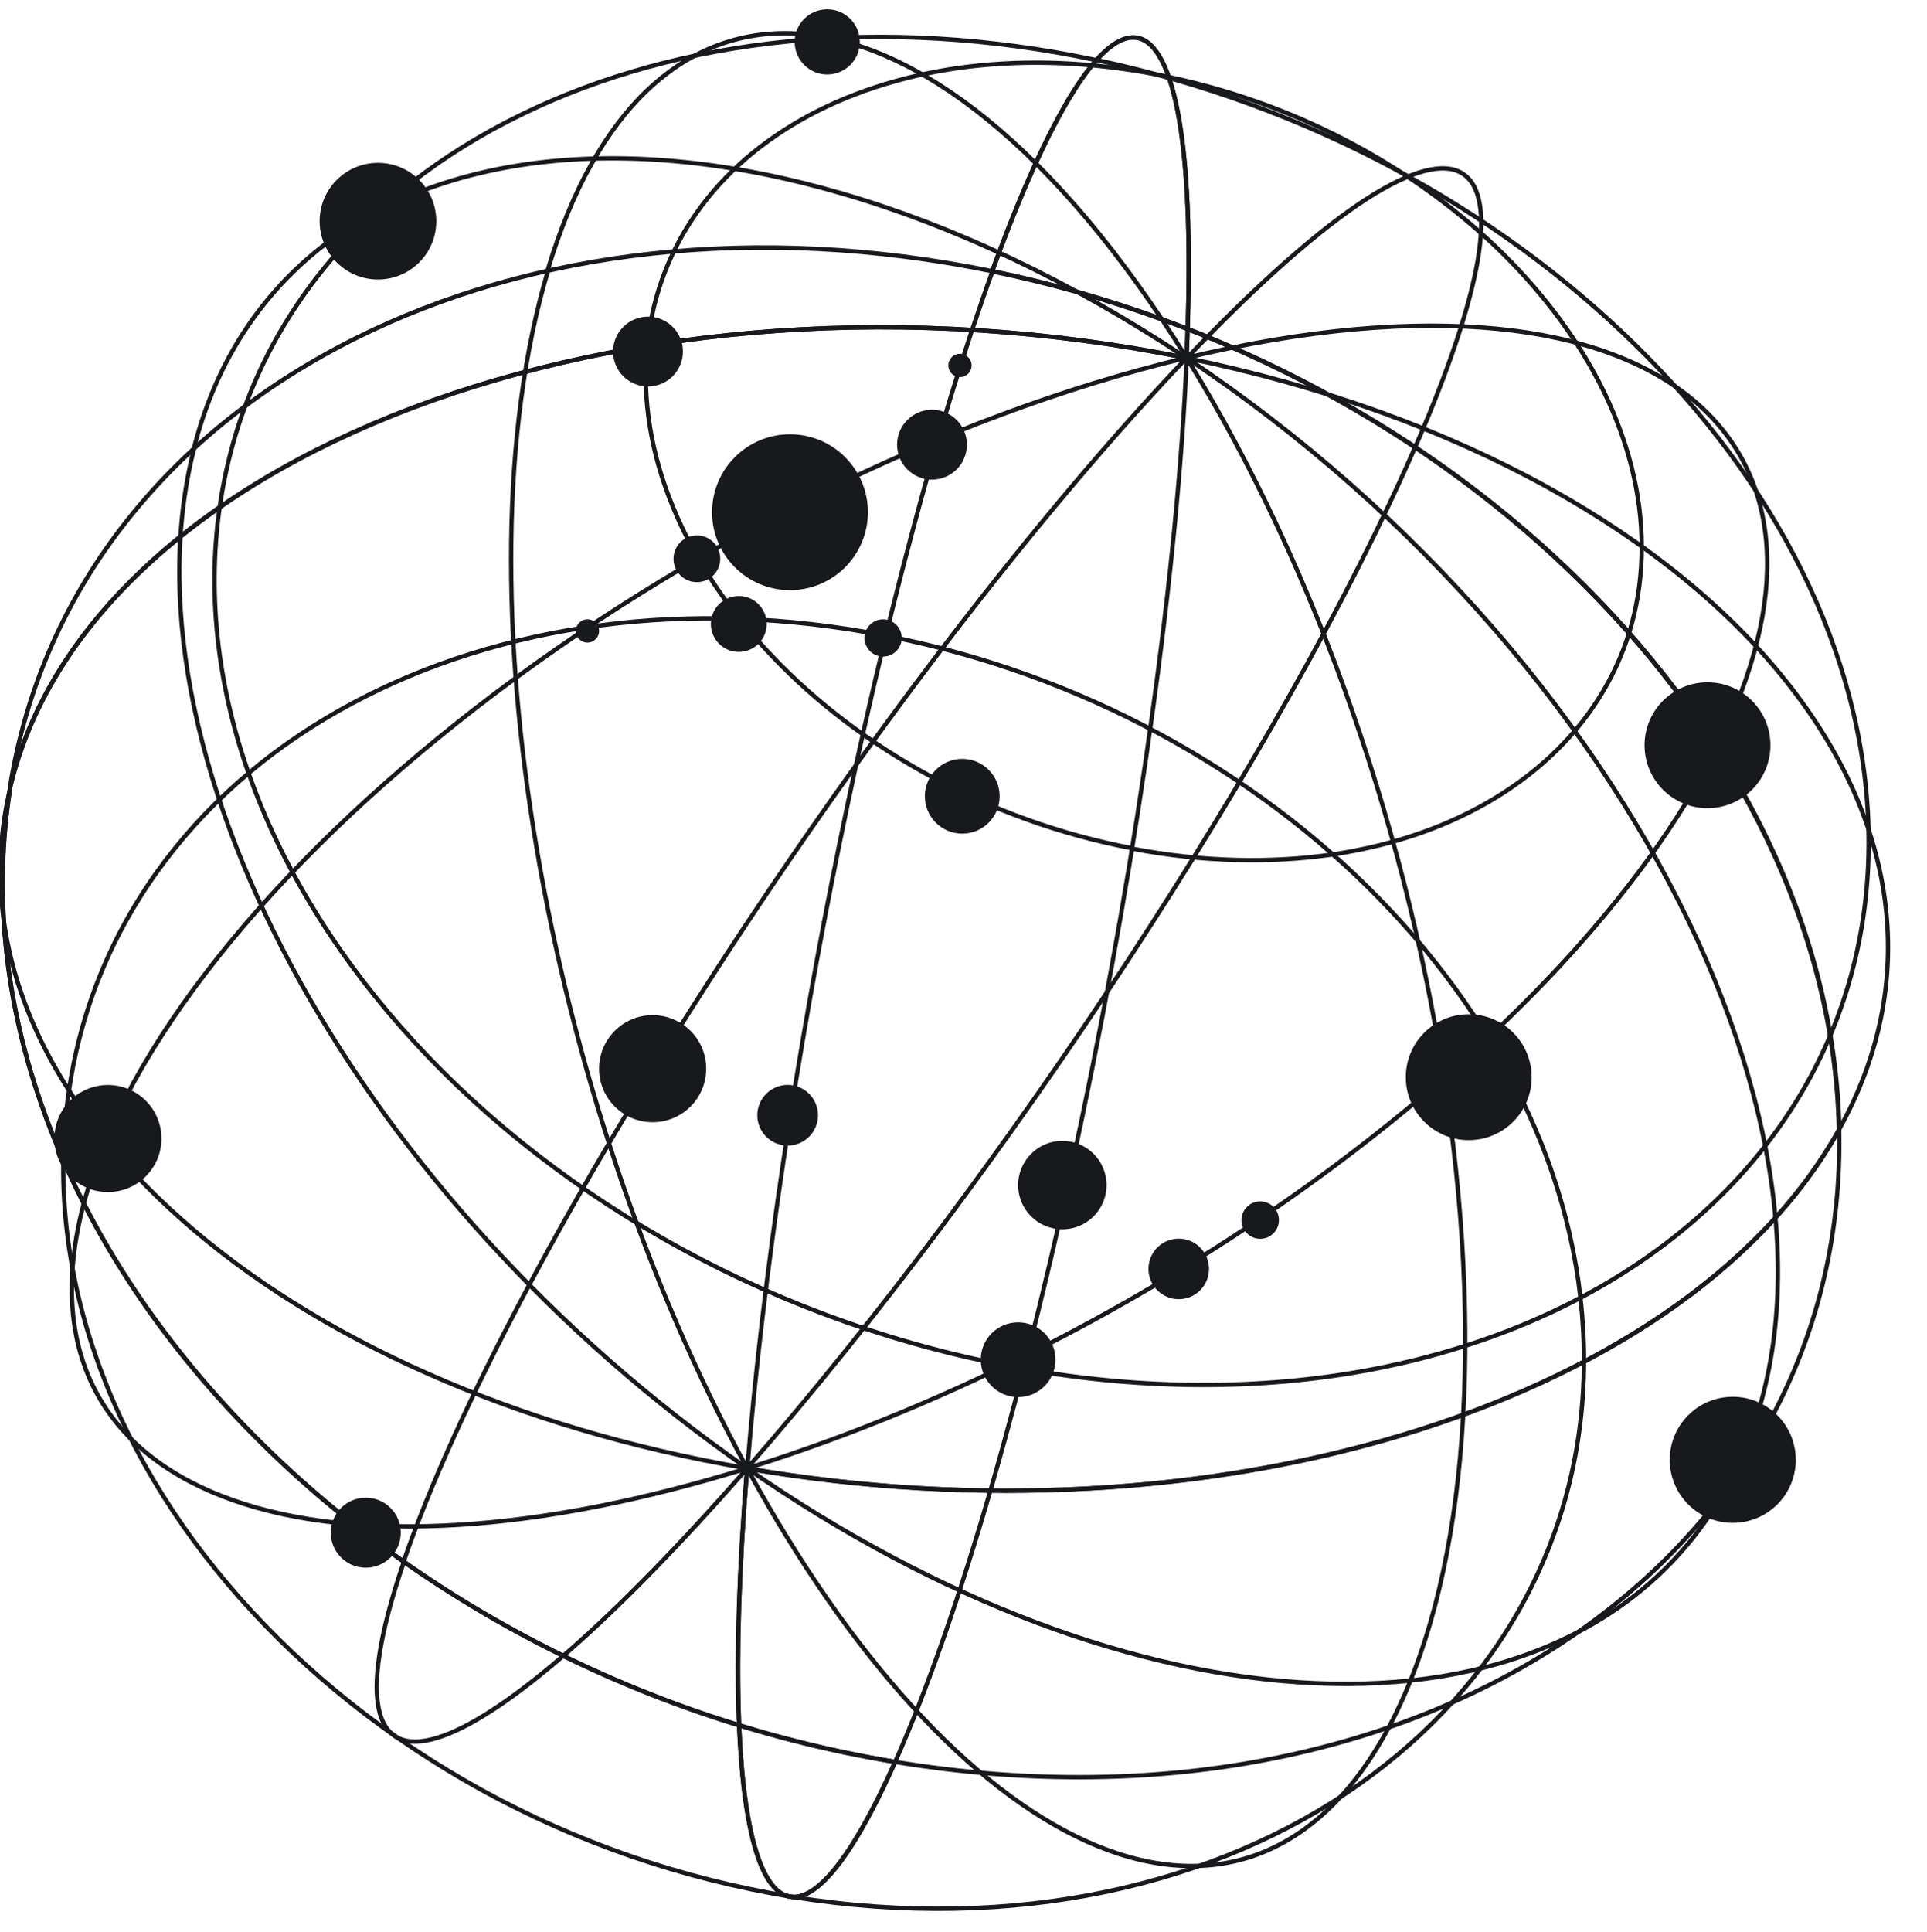 <svg xmlns="http://www.w3.org/2000/svg" width="410" height="411" fill="none">
  <g clip-path="url(#a)">
    <g stroke="#17191C" stroke-linecap="round" stroke-linejoin="round" stroke-width=".922" clip-path="url(#b)">
      <path d="M158.963 312.343c24.686 4.265 49.286 5.557 72.765 4.265 23.523-1.292 46.141-5.212 66.691-11.372 20.809-6.246 39.679-14.904 55.49-25.674 16.069-10.941 28.994-24.122 37.438-39.328-.474-21.409-5.989-42.387-15.467-62.029-9.348-19.385-22.618-37.606-38.816-53.759-16.07-16.025-35.155-30.197-56.351-41.569-21.154-11.372-44.633-20.073-69.535-25.2-6.031 16.584-11.89 35.882-17.362 56.559-5.428 20.418-10.555 42.43-15.121 64.829-4.567 22.313-8.617 45.273-11.977 67.673-3.361 22.571-6.032 44.842-7.712 65.604h-.043Z"/>
      <path d="M337.021 289.643c.043-18.179-4.136-36.012-11.762-52.683-7.496-16.498-18.353-32.005-31.751-45.746-13.312-13.655-29.166-25.587-46.873-35.15-17.707-9.563-37.309-16.757-58.247-20.849"/>
      <path d="M158.963 312.343c22.101-6.849 44.03-16.067 64.881-26.836 20.766-10.726 40.713-23.175 58.85-36.572 18.224-13.482 34.854-28.085 48.855-43.076 14.174-15.205 25.763-31.014 33.647-46.651"/>
      <path d="M158.963 312.344c13.829-15.809 27.917-33.384 41.617-51.691 13.571-18.178 26.926-37.261 39.377-56.301 12.494-19.082 24.255-38.294 34.552-56.645 10.469-18.566 19.559-36.485 26.581-52.596M188.388 135.215c-21.024-4.092-41.488-4.695-60.53-2.197-19.258 2.499-37.18 8.185-52.818 16.541-15.897 8.486-29.511 19.815-39.894 33.557-10.555 13.956-17.75 30.368-20.464 48.805"/>
      <path d="M158.963 312.343c-10.986-20.116-20.249-41.913-27.745-64.14-7.453-22.184-13.183-45.057-16.974-67.414-3.834-22.529-5.73-44.756-5.471-65.475.258-21.022 2.757-40.707 7.797-57.636"/>
      <path d="M158.963 312.343c-20.507-14.258-38.946-30.584-54.886-48.03-16.027-17.532-29.598-36.356-40.196-55.396-10.727-19.298-18.439-39.027-22.489-58.066-4.136-19.428-4.437-38.252-.129-55.31"/>
      <path d="M158.963 312.344c-24.858-4.265-47.692-11.157-67.811-20.073-20.421-9.003-38.171-20.16-52.431-32.781-14.562-12.88-25.591-27.311-32.053-42.646-6.635-15.722-8.487-32.393-4.481-49.236-3.533 22.185-1.12 44.8 6.376 66.639 7.626 22.227 20.464 43.55 37.567 62.719 17.233 19.341 38.688 36.399 63.245 49.839 24.556 13.44 52 23.175 81.08 27.999-6.678 14.991-12.494 23.821-17.362 27.181-4.696 3.274-8.444 1.336-11.158-5.169-2.628-6.332-4.222-16.929-4.739-31.402-.517-14.086.043-31.92 1.766-53.07Z"/>
      <path d="M14.682 231.964c-2.8 18.738-.732 37.734 5.514 55.999 6.29 18.479 16.845 36.184 30.847 51.993 14.088 15.938 31.579 29.894 51.526 40.879 19.99 10.984 42.392 18.867 66.13 22.701"/>
      <path d="M158.963 312.344c-22.403 6.936-43.082 10.899-61.306 12.019-18.654 1.163-34.896-.603-47.907-5.169-13.355-4.653-23.393-12.277-29.08-22.658-5.859-10.683-7.152-24.252-2.844-40.535"/>
      <path d="M158.963 312.344c-14.088 16.11-26.711 28.99-37.525 38.51-11.115 9.735-20.334 15.981-27.227 18.436-7.109 2.542-11.761 1.034-13.399-4.824-1.68-6.031-.215-16.671 5.127-32.264"/>
      <path d="M158.963 312.344c-1.723 21.15-2.24 38.983-1.766 53.069.517 14.474 2.111 25.114 4.739 31.403 2.714 6.504 6.462 8.4 11.158 5.169 4.825-3.36 10.684-12.191 17.362-27.181 28.865 4.738 56.394 4.178 81.295-.905 24.557-4.997 46.443-14.344 64.537-27.095 17.793-12.535 31.881-28.344 41.359-46.608 9.305-17.919 14.131-38.122 13.657-59.919-8.444 15.163-21.369 28.387-37.438 39.329-15.768 10.769-34.681 19.384-55.49 25.673-20.593 6.203-43.168 10.08-66.691 11.372-23.479 1.292-48.036 0-72.765-4.264l.043-.043Z"/>
      <path d="M168.7 403.536c23.609 3.79 46.227 3.187 66.734-1.12 20.291-4.265 38.515-12.105 53.723-22.831 14.992-10.553 27.012-23.864 35.241-39.242 8.099-15.12 12.58-32.221 12.623-50.7"/>
      <path d="M158.963 312.344c11.115 20.375 23.006 37.347 35.069 50.571 12.321 13.526 24.858 23.218 37.007 28.732 12.451 5.643 24.514 6.892 35.413 3.23 11.202-3.79 21.197-12.75 29.038-27.439"/>
      <path d="M158.963 312.344c20.593 14.301 41.445 25.242 61.693 32.867 20.507 7.71 40.497 12.018 59.023 12.836 18.869.862 36.231-1.895 51.009-8.442 15.121-6.677 27.572-17.317 36.059-32.135m24.557-77.236c8.659-15.55 11.761-31.747 9.865-47.728-1.938-16.412-9.176-32.566-21.153-47.599-12.235-15.378-29.382-29.464-50.75-41.267-21.714-11.975-47.606-21.495-76.815-27.483.991-22.27.387-39.07-1.508-50.399-1.853-11.027-4.912-16.886-8.875-17.704-3.834-.775-8.573 3.145-13.872 11.717-5.17 8.314-10.943 20.978-17.104 37.95 24.944 5.126 48.381 13.827 69.534 25.199 21.197 11.372 40.282 25.501 56.351 41.569 16.199 16.153 29.468 34.374 38.817 53.759 9.478 19.642 14.993 40.62 15.467 62.029l.043-.043Z"/>
      <path d="M397.551 176.353c-.474-18.867-5.515-37.433-14.174-54.922-8.531-17.274-20.637-33.556-35.457-48.073-14.691-14.431-32.053-27.181-51.397-37.519-19.3-10.338-40.626-18.264-63.244-23.089"/>
      <path d="M349.299 116.262c0-11.2-2.93-22.357-8.057-32.954-5.126-10.511-12.493-20.461-21.541-29.421-9.047-8.874-19.817-16.8-31.794-23.218-11.977-6.418-25.203-11.329-39.248-14.301"/>
      <path d="M365.196 159.165c8.056-16.024 11.503-30.455 10.684-42.818-.818-12.707-6.16-23.304-15.595-31.23-9.694-8.098-23.738-13.397-41.617-15.163-18.31-1.809-40.627 0-66.217 6.16"/>
      <path d="M301.09 95.155c7.195-16.498 11.546-29.723 13.269-39.458 1.724-9.994.646-16.369-3.188-18.781-3.963-2.498-10.813-.775-20.464 5.428-9.909 6.418-22.747 17.618-38.213 33.858m-41.402-18.48c6.161-16.972 11.934-29.636 17.104-37.95 5.299-8.529 10.038-12.492 13.872-11.717 3.963.818 7.022 6.677 8.875 17.704 1.895 11.372 2.499 28.129 1.508 50.399-29.425-5.988-59.023-7.754-87.241-5.772-28.09 1.982-54.499 7.668-77.591 16.412-22.833 8.658-42.306 20.246-57.084 34.16-14.476 13.612-24.341 29.377-28.434 46.651 3.447-21.71 12.278-40.965 25.117-57.119 12.58-15.852 29.08-28.818 48.252-38.424 18.827-9.434 40.325-15.637 63.331-18.135 22.747-2.498 47.131-1.378 72.248 3.748l.043.043Z"/>
      <path d="M233.279 12.793c-22.747-4.825-44.848-6.031-65.398-4.006-20.765 2.025-40.023 7.323-56.868 15.55-17.104 8.314-31.708 19.643-42.737 33.556-11.244 14.129-18.827 31.015-21.541 50.055"/>
      <path d="M248.703 16.368c-14.088-2.972-27.659-3.704-40.196-2.455-12.623 1.249-24.255 4.566-34.293 9.563-10.124 5.083-18.654 11.932-24.944 20.332-6.333 8.486-10.426 18.48-11.546 29.765"/>
      <path d="M116.484 57.635c5.17-17.36 12.537-30.282 21.541-38.725 9.263-8.658 20.249-12.621 32.312-11.717 12.364.948 25.892 6.978 39.721 18.221 14.174 11.544 28.606 28.43 42.436 50.744"/>
      <path d="M41.22 95.542c4.394-17.489 13.269-31.445 25.591-41.698 12.666-10.467 28.951-16.972 47.864-19.255 19.301-2.326 41.229-.215 64.537 6.591 23.651 6.892 48.51 18.523 73.239 34.978"/>
      <path d="M2.145 167.608c4.093-17.273 13.959-33.039 28.434-46.651 14.777-13.914 34.25-25.501 57.084-34.159 23.135-8.744 49.501-14.431 77.59-16.412 28.176-1.982 57.816-.215 87.241 5.772-.991 22.744-3.576 48.805-7.41 76.331-3.834 27.784-8.875 56.645-14.734 84.73-5.816 27.957-12.408 54.793-19.258 78.571-6.764 23.433-13.786 43.636-20.636 59.014-29.08-4.781-56.523-14.516-81.08-27.999-24.514-13.44-45.968-30.455-63.244-49.839-17.104-19.169-29.942-40.492-37.567-62.719-7.539-21.84-9.952-44.455-6.419-66.639Z"/>
      <path d="M46.735 107.905c-2.757 19.428-.215 39.286 6.85 58.498 7.195 19.513 18.956 38.251 34.508 55.18 15.639 17.058 35.026 32.135 57.041 44.153 22.058 12.018 46.658 20.849 72.679 25.415M137.724 73.573c-1.163 11.415.819 23.003 5.428 34.203 4.61 11.286 11.891 22.141 21.24 31.919 9.392 9.864 20.894 18.566 33.862 25.587 12.968 7.022 27.4 12.277 42.651 15.163"/>
      <path d="M17.827 256.044c4.437-16.714 14.346-34.547 28.606-52.467 14.476-18.221 33.302-36.313 55.059-53.156 21.929-16.928 46.571-32.393 72.464-45.229 25.763-12.794 52.43-22.831 78.452-29.077M85.853 332.245c5.471-15.981 14.346-35.494 25.806-57.118 11.632-21.926 25.763-45.704 41.359-69.741 15.638-24.079 32.613-48.116 49.716-70.429 16.974-22.098 33.906-42.215 49.717-58.799M217.813 291.193c25.849 4.566 50.449 4.437 72.679.388 21.972-4.006 41.574-11.803 57.773-22.658 15.94-10.683 28.606-24.295 37.093-40.147 8.315-15.55 12.667-33.255 12.193-52.423m-156.689 4.177c15.165 2.886 29.683 3.145 42.866 1.206 13.054-1.938 24.815-6.116 34.595-12.104 9.694-5.945 17.491-13.612 22.833-22.701 5.3-8.96 8.186-19.298 8.143-30.67"/>
      <path d="M295.49 367.438c8.056-15.12 13.097-34.72 15.164-57.335 2.111-23.002 1.164-48.934-2.714-75.986-3.877-27.267-10.684-55.396-20.119-82.534-9.392-27.051-21.325-52.811-35.327-75.426"/>
      <path d="M366.747 317.469c8.703-15.206 12.365-33.297 11.374-53.112-.991-20.203-6.807-42.129-16.931-64.27-10.297-22.486-24.945-45.101-43.298-66.294-18.482-21.323-40.583-41.051-65.398-57.636"/>
    </g>
    <g fill="#17191C" class="animation">
      <circle cx="168.082" cy="108.96" r="16.578">
        <animate attributeName="r" begin="0s" dur="2500ms" repeatCount="indefinite" values="16.578; 6.878; 16.578;"/>
      </circle>
      <circle cx="312.494" cy="229.145" r="13.392">
        <animate attributeName="r" begin="0s" dur="2000ms" repeatCount="indefinite" values="13.392; 6.392; 13.392;"/>
      </circle>
      <circle cx="22.963" cy="242.192" r="11.392">
        <animate attributeName="r" begin="0s" dur="2500ms" repeatCount="indefinite" values="11.392; 6.362; 11.392;"/>
      </circle>
      <circle cx="363.296" cy="158.532" r="13.392">
        <animate attributeName="r" begin="0s" dur="2500ms" repeatCount="indefinite" values="13.392; 8.392; 13.392;"/>
      </circle>
      <circle cx="80.416" cy="47.049" r="12.41">
        <animate attributeName="r" begin="0s" dur="2000ms" repeatCount="indefinite" values="12.41; 6.41; 12.41;"/>
      </circle>
      <circle cx="216.62" cy="289.245" r="7.953">
        <animate attributeName="r" begin="0s" dur="1500ms" repeatCount="indefinite" values="7.953; 4; 7.953;"/>
      </circle>
      <circle cx="124.992" cy="134.22" r="2.476">
        <animate attributeName="r" begin="0s" dur="1500ms" repeatCount="indefinite" values="2.476; 2; 2.476;"/>
      </circle>
      <circle cx="204.734" cy="169.385" r="7.953">
        <animate attributeName="r" begin="0s" dur="1500ms" repeatCount="indefinite" values="7.953; 4; 7.953;"/>
      </circle>
      <circle cx="157.186" cy="132.734" r="5.943">
        <animate attributeName="r" begin="0s" dur="1500ms" repeatCount="indefinite" values="5.943; 5; 5.943;"/>
      </circle>
      <circle cx="187.894" cy="135.705" r="3.962">
        <animate attributeName="r" begin="0s" dur="1500ms" repeatCount="indefinite" values="3.962; 3; 3.962;"/>
      </circle>
      <circle cx="198.295" cy="94.597" r="7.429">
        <animate attributeName="r" begin="0s" dur="2500ms" repeatCount="indefinite" values="7.429; 5.429; 7.429;"/>
      </circle>
      <circle cx="204.248" cy="77.738" r="2.476">
        <animate attributeName="r" begin="0s" dur="1500ms" repeatCount="indefinite" values="2.476; 2; 2.476;"/>
      </circle>
      <circle cx="137.87" cy="74.786" r="7.429">
        <animate attributeName="r" begin="0s" dur="2500ms" repeatCount="indefinite" values="7.429; 5.429; 7.429;"/>
      </circle>
      <circle cx="268.13" cy="259.547" r="3.981">
        <animate attributeName="r" begin="0s" dur="1500ms" repeatCount="indefinite" values="3.981; 1; 3.981;"/>
      </circle>
      <circle cx="226.031" cy="252.098" r="9.41">
        <animate attributeName="r" begin="0s" dur="2500ms" repeatCount="indefinite" values="9.41; 6.41; 9.41;"/>
      </circle>
      <circle cx="167.587" cy="237.24" r="6.458">
        <animate attributeName="r" begin="0s" dur="1500ms" repeatCount="indefinite" values="6.458; 3.458; 6.458;"/>
      </circle>
      <circle cx="138.86" cy="227.334" r="11.392">
        <animate attributeName="r" begin="0s" dur="2500ms" repeatCount="indefinite" values="11.392; 6.392; 11.392;"/>
      </circle>
      <circle cx="148.271" cy="118.866" r="4.972">
        <animate attributeName="r" begin="0s" dur="1500ms" repeatCount="indefinite" values="4.972; 2; 4.972;"/>
      </circle>
      <circle cx="77.822" cy="326.042" r="7.448">
        <animate attributeName="r" begin="0s" dur="1500ms" repeatCount="indefinite" values="7.448; 3.448; 7.448;"/>
      </circle>
      <circle cx="250.795" cy="269.929" r="6.439">
        <animate attributeName="r" begin="0s" dur="1500ms" repeatCount="indefinite" values="6.439; 4.41; 6.439;"/>
      </circle>
      <circle cx="368.673" cy="310.542" r="13.41">
        <animate attributeName="r" begin="0s" dur="2500ms" repeatCount="indefinite" values="13.41; 8.41; 13.41;"/>
      </circle>
      <circle cx="176.007" cy="8.913" r="6.934">
        <animate attributeName="r" begin="0s" dur="1500ms" repeatCount="indefinite" values="6.934; 5.934; 6.934;"/>
      </circle>
    </g>
  </g>
  <defs>
    <clipPath id="a">
      <path fill="#fff" d="M0 .526h410v410H0z"/>
    </clipPath>
    <clipPath id="b">
      <path fill="#fff" d="M-1 5.986h403.807v401.167H-1z"/>
    </clipPath>
  </defs>
</svg>
